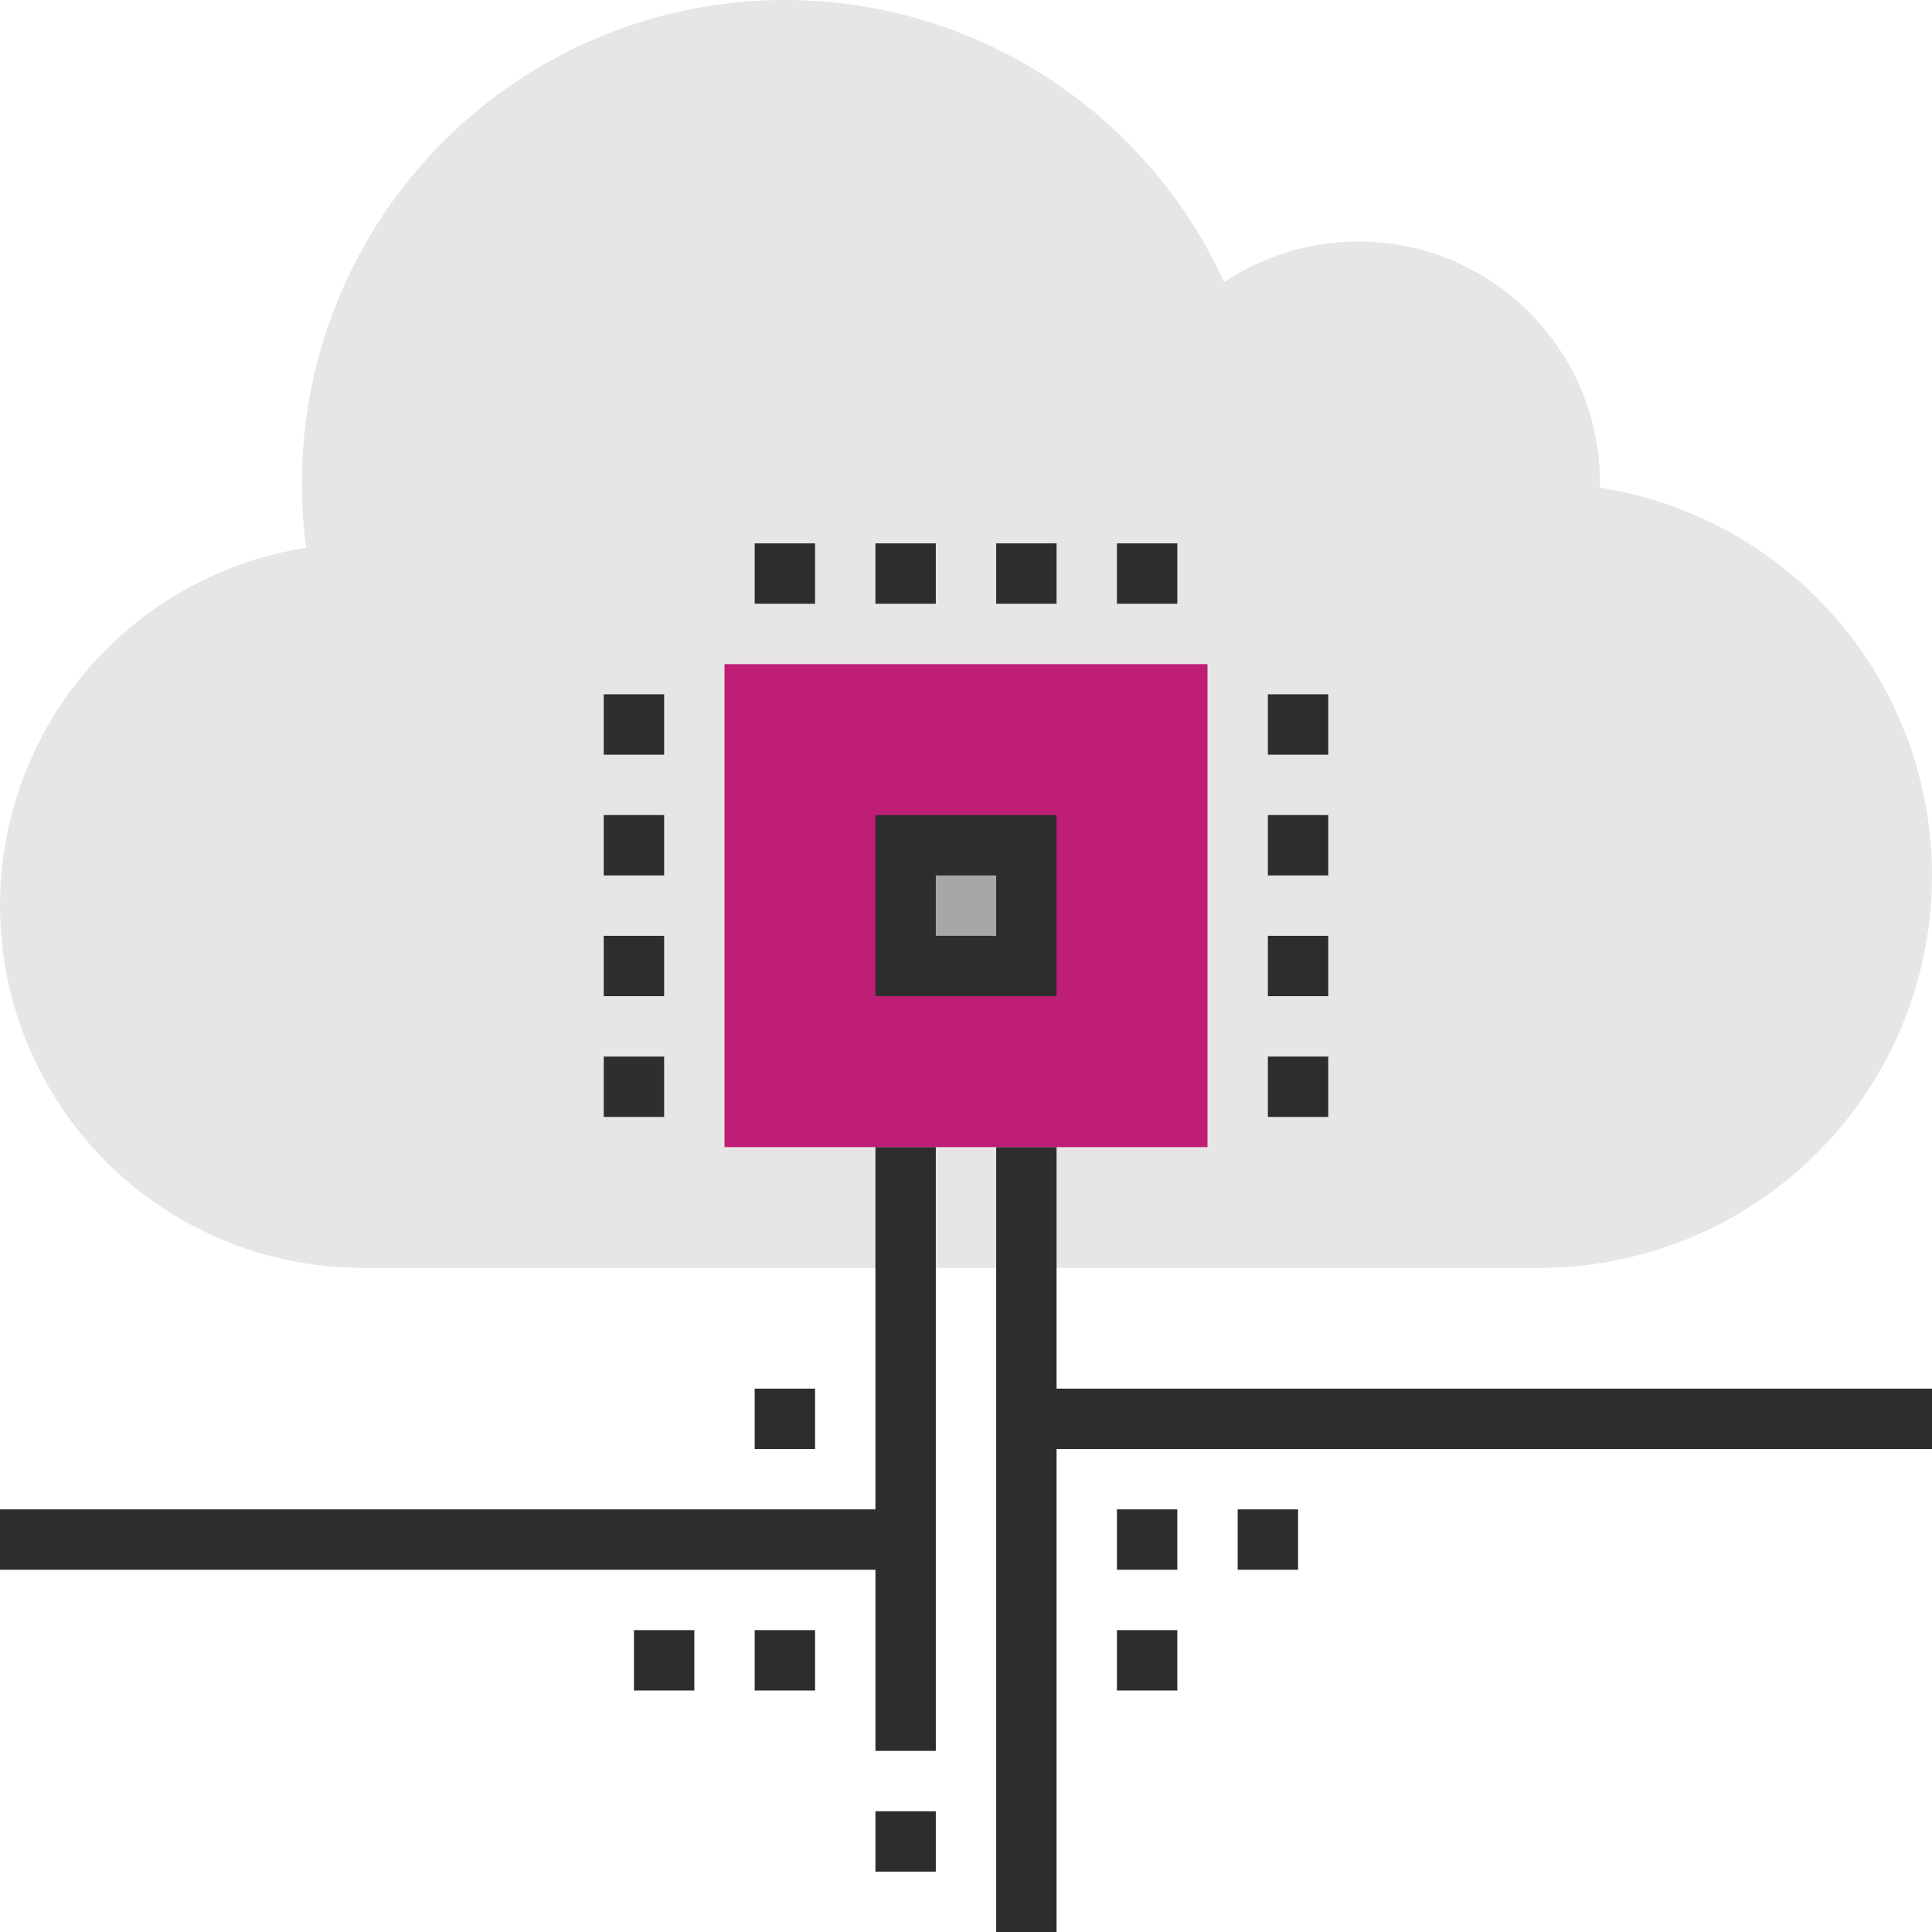 <?xml version="1.0" encoding="UTF-8"?> <svg xmlns="http://www.w3.org/2000/svg" viewBox="0 0 64 64"><defs><style>.cls-1{fill:#e8e6e4;}.cls-2{fill:#bf1e76;}.cls-3{fill:#2d2d2e;}.cls-4{fill:#a8a7a5;}.cls-5{fill:#2f2e2f;}</style></defs><g id="Layer_6" data-name="Layer 6"><circle class="cls-1" cx="12" cy="30" r="12"></circle><circle class="cls-1" cx="26" cy="16" r="16"></circle><circle class="cls-1" cx="51" cy="29" r="13"></circle><circle class="cls-1" cx="45" cy="16" r="8"></circle><rect class="cls-1" x="12" y="25" width="39" height="17"></rect><rect class="cls-2" x="24" y="22" width="16" height="16"></rect><rect class="cls-3" x="33" y="38" width="2" height="26"></rect><rect class="cls-3" x="29" y="38" width="2" height="20"></rect><rect class="cls-4" x="30" y="28" width="4" height="4"></rect><path class="cls-3" d="M35,33H29V27h6Zm-4-2h2V29H31Z"></path><rect class="cls-3" x="42" y="35" width="2" height="2"></rect><rect class="cls-3" x="42" y="31" width="2" height="2"></rect><rect class="cls-3" x="42" y="27" width="2" height="2"></rect><rect class="cls-3" x="42" y="23" width="2" height="2"></rect><rect class="cls-5" x="20" y="35" width="2" height="2"></rect><rect class="cls-3" x="20" y="31" width="2" height="2"></rect><rect class="cls-3" x="20" y="27" width="2" height="2"></rect><rect class="cls-3" x="20" y="23" width="2" height="2"></rect><rect class="cls-3" x="25" y="18" width="2" height="2"></rect><rect class="cls-3" x="29" y="18" width="2" height="2"></rect><rect class="cls-3" x="33" y="18" width="2" height="2"></rect><rect class="cls-3" x="37" y="18" width="2" height="2"></rect><rect class="cls-3" y="50" width="30" height="2"></rect><rect class="cls-3" x="34" y="46" width="30" height="2"></rect><rect class="cls-3" x="29" y="60" width="2" height="2"></rect><rect class="cls-3" x="25" y="54" width="2" height="2"></rect><rect class="cls-3" x="21" y="54" width="2" height="2"></rect><rect class="cls-3" x="25" y="46" width="2" height="2"></rect><rect class="cls-3" x="37" y="54" width="2" height="2"></rect><rect class="cls-3" x="37" y="50" width="2" height="2"></rect><rect class="cls-3" x="41" y="50" width="2" height="2"></rect></g></svg> 